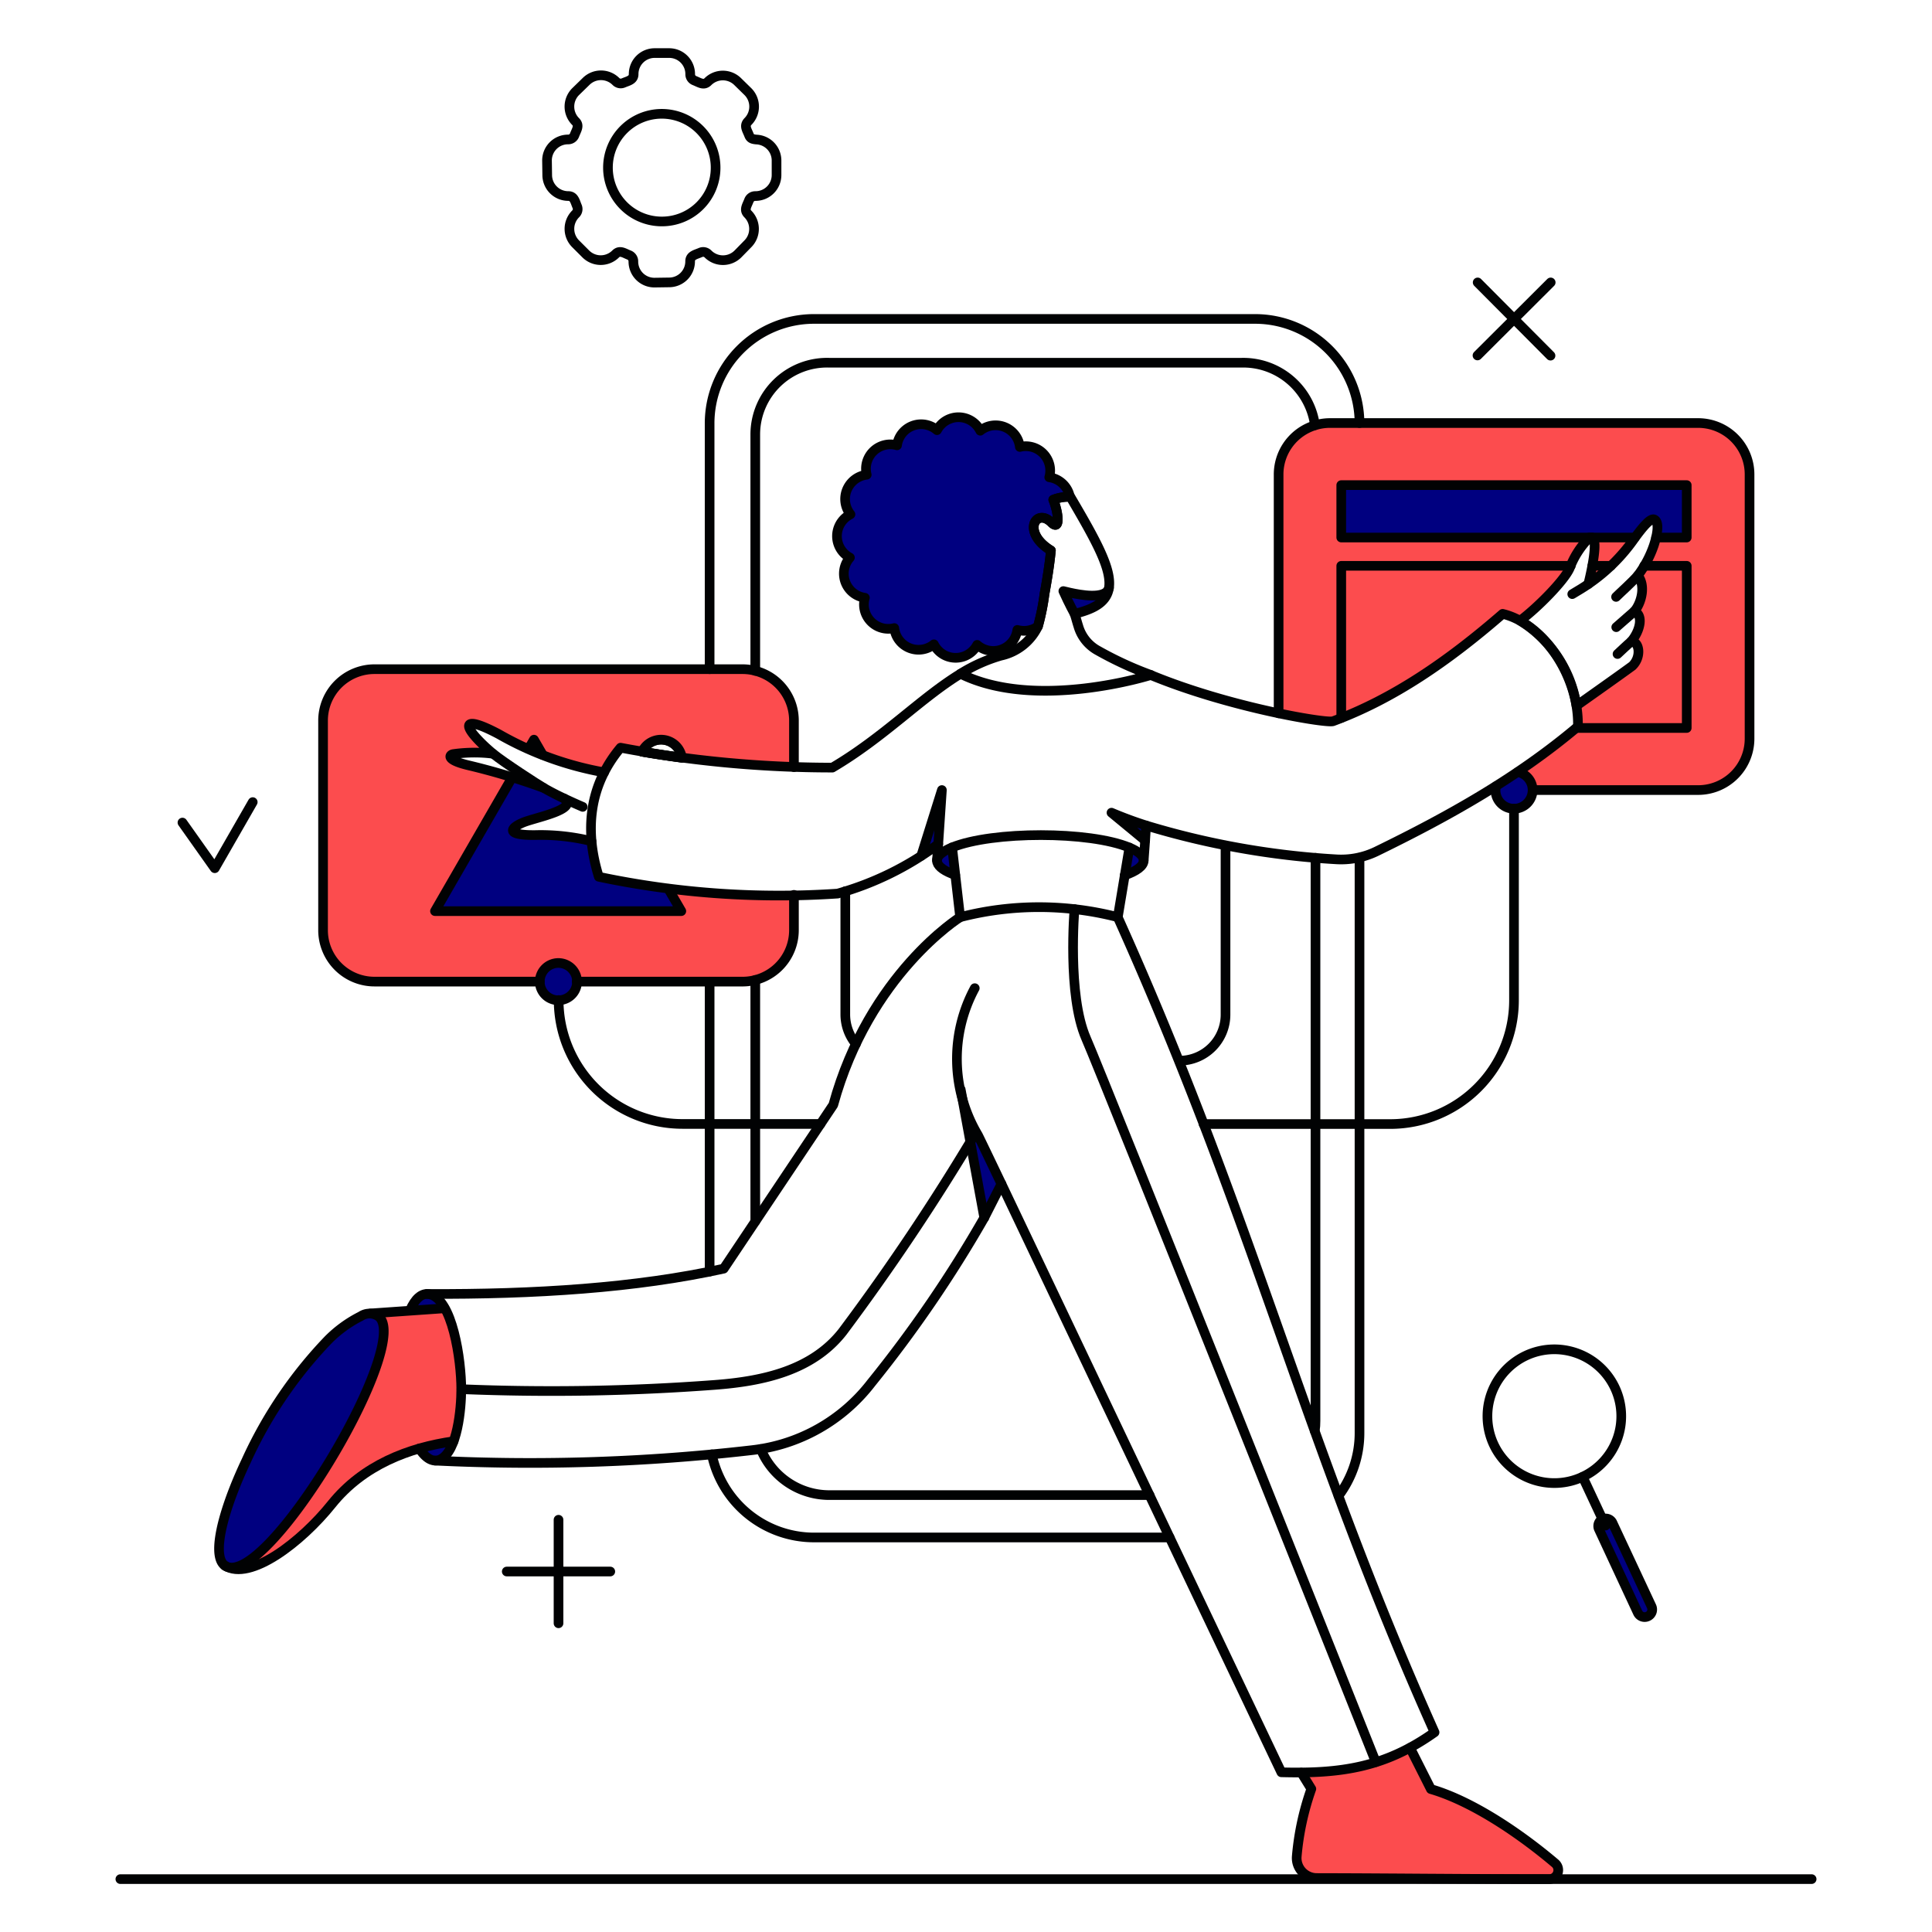 <svg xmlns="http://www.w3.org/2000/svg" fill="none" viewBox="-0.5 -0.5 200 200" id="Interface-Testing--Streamline-Bangalore" height="200" width="200">
  <desc>
    Interface Testing Streamline Illustration: https://streamlinehq.com
  </desc>
  <g id="Interface-Interface-testing-01">
    <g id="color 2">
      <path id="Vector" fill="#fc4c4e" d="m45.511 134.934 -7.749 0.529c0.352 -0.012 0.697 0.109 0.964 0.34 3.327 2.855 -10.794 26.785 -15.5 25.954a2.62 2.62 0 0 1 -0.681 -0.378c2.527 2.527 8.768 -3.02 11.283 -6.159 3.252 -4.046 7.978 -5.86 12.627 -6.521 1.375 -3.752 0.905 -10.556 -0.943 -13.765Z" stroke-width="1"></path>
      <path id="Vector_2" fill="#fc4c4e" d="M160.482 192.38c-3.403 -2.854 -8.393 -6.368 -12.854 -7.674l-2.158 -4.273a23.102 23.102 0 0 1 -11.266 2.587l1.021 1.683a27.941 27.941 0 0 0 -1.492 6.975 2.069 2.069 0 0 0 1.232 2.056c0.261 0.115 0.543 0.174 0.828 0.175 7.732 0.019 14.48 0.095 24.079 0.113a0.932 0.932 0 0 0 0.906 -1.166 0.929 0.929 0 0 0 -0.295 -0.476Z" stroke-width="1"></path>
      <path id="Vector_3" stroke="#010203" stroke-linecap="round" stroke-linejoin="round" d="M65.968 77.317a2.175 2.175 0 0 1 4.121 0.624c-1.421 -0.189 -2.801 -0.397 -4.121 -0.624Z" stroke-width="1"></path>
      <path id="Subtract" fill="#fc4c4e" fill-rule="evenodd" d="M81.689 74.104a5.323 5.323 0 0 0 -5.331 -5.33H38.273a5.323 5.323 0 0 0 -5.33 5.33v21.682a5.323 5.323 0 0 0 5.33 5.33h38.089a5.333 5.333 0 0 0 3.77 -1.56 5.328 5.328 0 0 0 1.558 -3.77v-3.59c-4.348 0.075 -8.696 -0.165 -13.008 -0.715l1.348 2.339H44.53l7.996 -13.856a71.695 71.695 0 0 0 -4.556 -1.245c-2.322 -0.558 -1.945 -1.073 -1.569 -1.153a15.708 15.708 0 0 1 4.14 -0.038l-0.072 -0.063c-0.26 -0.225 -0.518 -0.449 -0.76 -0.675 -2.487 -2.326 -2.318 -3.283 1.439 -1.286a38.684 38.684 0 0 0 3.056 1.548l0.571 -0.983 0.901 1.58c1.985 0.756 4.263 1.441 6.362 1.813a13.554 13.554 0 0 1 1.702 -2.561c0.779 0.147 1.38 0.26 2.161 0.392a2.174 2.174 0 0 1 4.121 0.624c3.871 0.518 7.763 0.846 11.666 0.977v-4.791Z" clip-rule="evenodd" stroke-width="1"></path>
      <path id="Subtract_2" fill="#fc4c4e" fill-rule="evenodd" d="M180.613 48.622a5.32 5.32 0 0 0 -3.29 -4.926 5.32 5.32 0 0 0 -2.041 -0.404h-38.086a5.32 5.32 0 0 0 -5.33 5.33v24.717c3.099 0.652 5.328 0.933 5.629 0.822 6.218 -2.304 11.852 -6.162 17.561 -11.115a6.855 6.855 0 0 1 1.806 0.707c1.796 -1.342 4.51 -4.091 5.115 -5.395a8.962 8.962 0 0 1 2.062 -3.214h0.298c0.606 0.378 -0.095 3.516 -0.416 4.821a18.633 18.633 0 0 0 4.84 -4.821c0.756 -1.021 1.607 -2.098 2.023 -1.853 0.586 0.345 0.158 1.94 -0.058 2.595a11.206 11.206 0 0 1 -1.68 3.19c0.818 0.999 0.413 2.783 -0.358 3.709 0.962 0.398 0.603 2.021 -0.331 3.123 0.86 -0.03 1.093 1.591 0.122 2.524l-0.009 0.006c-0.449 0.328 -1.289 0.945 -5.773 4.115 0.129 0.746 0.167 1.418 0.147 2.158 -2.901 2.45 -5.967 4.61 -9.152 6.581h21.593a5.323 5.323 0 0 0 5.327 -5.331V48.622Z" clip-rule="evenodd" stroke-width="1"></path>
    </g>
    <g id="color 1">
      <path id="Vector_4" fill="#000080" d="M156.606 79.401a73.132 73.132 0 0 1 -2.269 1.475 1.934 1.934 0 0 0 2.939 2.04 1.932 1.932 0 0 0 -0.671 -3.514Z" stroke-width="1"></path>
      <path id="Vector_5" fill="#000080" d="M59.236 101.116a1.926 1.926 0 0 1 -1.191 1.783 1.925 1.925 0 0 1 -2.63 -1.408 1.928 1.928 0 0 1 1.896 -2.302 1.937 1.937 0 0 1 1.924 1.927Z" stroke-width="1"></path>
      <path id="Vector_6" fill="#000080" d="M68.688 91.494a82.694 82.694 0 0 1 -7.202 -1.229 17.926 17.926 0 0 1 -0.756 -3.7 22.041 22.041 0 0 0 -5.443 -0.624c-4.066 0.113 -2.687 -0.945 -1.287 -1.418 1.549 -0.51 5.311 -1.304 3.893 -2.363 -0.907 -0.435 -1.592 -0.796 -2.117 -1.095a31.512 31.512 0 0 0 -3.251 -1.095l-7.996 13.848h25.5l-1.342 -2.325Z" stroke-width="1"></path>
      <path id="Vector_7" fill="#000080" d="M138.346 49.718v5.426h30.377c0.756 -1.021 1.601 -2.09 2.023 -1.853 0.317 0.178 0.398 0.87 0.17 1.853h3.194v-5.426h-35.764Z" stroke-width="1"></path>
      <path id="Vector_8" fill="#000080" d="m109.649 60.701 -0.057 0.057 1.134 2.288c1.966 -0.492 3.421 -1.248 3.535 -2.687 -0.259 1.305 -3.319 0.675 -4.613 0.341Z" stroke-width="1"></path>
      <path id="Vector_9" fill="#000080" d="m118.157 84.973 -0.113 1.531 -3.482 -2.855a47.014 47.014 0 0 0 3.596 1.323Z" stroke-width="1"></path>
      <path id="Vector_10" fill="#000080" d="M94.869 88.092c0.547 -0.359 1.134 -0.756 1.757 -1.21l0.378 -5.596 -2.135 6.806Z" stroke-width="1"></path>
      <path id="Vector_11" fill="#000080" d="M100.861 117.184a16.361 16.361 0 0 1 -1.89 -4.915l2.439 13.27c0.605 -1.134 1.194 -2.288 1.758 -3.482l-2.306 -4.873Z" stroke-width="1"></path>
      <path id="Vector_12" fill="#000080" d="M98.386 90.076c-2.326 -0.831 -2.572 -1.965 -0.341 -2.854l0.34 2.854Z" stroke-width="1"></path>
      <path id="Vector_13" fill="#000080" d="m116.399 87.242 -0.473 2.873c1.229 -0.435 1.966 -0.964 1.966 -1.53 0 -0.492 -0.529 -0.945 -1.493 -1.342Z" stroke-width="1"></path>
      <path id="Vector_14" fill="#000080" d="m45.512 134.934 -3.572 0.227c0.926 -2.174 2.382 -2.306 3.572 -0.227Z" stroke-width="1"></path>
      <path id="Vector_15" fill="#000080" d="M46.458 148.696c-0.851 2.268 -2.268 2.74 -3.552 0.755a27.055 27.055 0 0 1 3.552 -0.755Z" stroke-width="1"></path>
      <path id="Vector_16" fill="#000080" d="M23.245 161.757c-1.918 -0.79 -1.204 -4.023 -0.078 -6.965 2.01 -5.258 6.442 -12.63 10.323 -16.585 2.89 -2.946 5.984 -3.997 5.728 -0.476 -0.465 6.417 -11.843 24.752 -15.974 24.025Z" stroke-width="1"></path>
      <path id="Vector_17" fill="#000080" d="M110.256 50.928a2.534 2.534 0 0 0 -2.136 -2.023 2.526 2.526 0 0 0 -0.616 -2.446 2.524 2.524 0 0 0 -2.427 -0.69 2.533 2.533 0 0 0 -1.553 -2.056 2.524 2.524 0 0 0 -2.549 0.373 2.521 2.521 0 0 0 -3.537 -1.042c-0.398 0.236 -0.723 0.577 -0.94 0.985a2.517 2.517 0 0 0 -4.139 1.569 2.522 2.522 0 0 0 -3.138 3.044 2.535 2.535 0 0 0 -1.683 4.101 2.517 2.517 0 0 0 -0.057 4.478 2.519 2.519 0 0 0 1.55 4.158 2.522 2.522 0 0 0 3.044 3.138 2.527 2.527 0 0 0 4.101 1.683 2.519 2.519 0 0 0 4.478 0.057 2.521 2.521 0 0 0 4.158 -1.55 2.535 2.535 0 0 0 2.136 -0.359 69.361 69.361 0 0 0 1.342 -7.861c-3.085 -1.89 -1.55 -4.478 0.057 -2.892 0.926 0.926 0.756 -0.983 0.189 -2.363a4.233 4.233 0 0 1 1.72 -0.304Z" stroke-width="1"></path>
      <path id="Vector_18" fill="#000080" d="m170.444 165.784 -4.065 -8.696a0.773 0.773 0 0 0 -1.415 0.08 0.776 0.776 0 0 0 0.016 0.582l4.065 8.696a0.781 0.781 0 0 0 0.438 0.415 0.771 0.771 0 0 0 0.603 -0.026 0.76 0.76 0 0 0 0.401 -0.45 0.77 0.77 0 0 0 -0.043 -0.601Z" stroke-width="1"></path>
    </g>
    <g id="outlines">
      <path id="Vector_19" stroke="#010203" stroke-linecap="round" stroke-linejoin="round" d="M11.96 194.025h175.08" stroke-width="1"></path>
      <path id="Vector_20" stroke="#010203" stroke-linecap="round" stroke-linejoin="round" d="M121.598 109.302a4.768 4.768 0 0 0 4.767 -4.764V87.034" stroke-width="1"></path>
      <path id="Vector_21" stroke="#010203" stroke-linecap="round" stroke-linejoin="round" d="M87.005 91.759v12.76a4.798 4.798 0 0 0 1.095 3.044" stroke-width="1"></path>
      <path id="Vector_22" stroke="#010203" stroke-linecap="round" stroke-linejoin="round" d="M77.686 125.936v-24.99" stroke-width="1"></path>
      <path id="Vector_23" stroke="#010203" stroke-linecap="round" stroke-linejoin="round" d="M118.498 154.272h-33.133a7.662 7.662 0 0 1 -7.107 -4.764" stroke-width="1"></path>
      <path id="Vector_24" stroke="#010203" stroke-linecap="round" stroke-linejoin="round" d="M135.68 88.3v58.278c0.004 0.354 -0.022 0.708 -0.076 1.059" stroke-width="1"></path>
      <path id="Vector_25" stroke="#010203" stroke-linecap="round" stroke-linejoin="round" d="M135.623 43.518a7.489 7.489 0 0 0 -7.637 -6.468H85.379a7.435 7.435 0 0 0 -7.693 7.391V68.944" stroke-width="1"></path>
      <path id="Vector_26" stroke="#010203" stroke-linecap="round" stroke-linejoin="round" d="M81.689 78.913v-4.81a5.323 5.323 0 0 0 -5.331 -5.33H38.273a5.323 5.323 0 0 0 -5.33 5.33v21.682a5.323 5.323 0 0 0 5.33 5.33h17.105M81.689 92.137v3.649a5.323 5.323 0 0 1 -5.327 5.33H59.203" stroke-width="1"></path>
      <path id="Vector_27" stroke="#010203" stroke-linecap="round" stroke-linejoin="round" d="M154.356 80.894a2.809 2.809 0 0 0 -0.038 0.398 1.906 1.906 0 0 0 1.909 1.928 1.937 1.937 0 0 0 1.928 -1.928 1.906 1.906 0 0 0 -1.531 -1.871" stroke-width="1"></path>
      <path id="Vector_28" stroke="#010203" stroke-linecap="round" stroke-linejoin="round" d="m54.227 77.015 0.547 -0.945 0.907 1.569" stroke-width="1"></path>
      <path id="Vector_29" stroke="#010203" stroke-linecap="round" stroke-linejoin="round" d="M65.968 77.317a2.175 2.175 0 0 1 4.121 0.624c-1.421 -0.189 -2.801 -0.397 -4.121 -0.624Z" stroke-width="1"></path>
      <path id="Vector_30" stroke="#010203" stroke-linecap="round" stroke-linejoin="round" d="m68.688 91.513 1.342 2.306H44.53l7.996 -13.856" stroke-width="1"></path>
      <path id="Vector_31" stroke="#010203" stroke-linecap="round" stroke-linejoin="round" d="M131.862 73.34V48.623a5.319 5.319 0 0 1 3.289 -4.926 5.323 5.323 0 0 1 2.041 -0.405h38.09a5.321 5.321 0 0 1 4.927 3.29c0.268 0.647 0.405 1.34 0.404 2.041v27.334a5.32 5.32 0 0 1 -3.29 4.926 5.32 5.32 0 0 1 -2.041 0.404H158.205" stroke-width="1"></path>
      <path id="Vector_32" stroke="#010203" stroke-linecap="round" stroke-linejoin="round" d="M140.236 43.291a10.816 10.816 0 0 0 -10.813 -10.775h-45.651a10.809 10.809 0 0 0 -10.813 10.813v25.444" stroke-width="1"></path>
      <path id="Vector_33" stroke="#010203" stroke-linecap="round" stroke-linejoin="round" d="M72.96 131.134v-30.018" stroke-width="1"></path>
      <path id="Vector_34" stroke="#010203" stroke-linecap="round" stroke-linejoin="round" d="M120.577 158.658h-36.805a10.812 10.812 0 0 1 -10.585 -8.602" stroke-width="1"></path>
      <path id="Vector_35" stroke="#010203" stroke-linecap="round" stroke-linejoin="round" d="M140.236 88.3v59.545a10.796 10.796 0 0 1 -2.174 6.502" stroke-width="1"></path>
      <path id="Vector_36" stroke="#010203" stroke-linecap="round" stroke-linejoin="round" d="M168.742 55.144h-30.396v-5.426h35.764v5.426h-3.175" stroke-width="1"></path>
      <path id="Vector_37" stroke="#010203" stroke-linecap="round" stroke-linejoin="round" d="M164.337 58.074h1.928" stroke-width="1"></path>
      <path id="Vector_38" stroke="#010203" stroke-linecap="round" stroke-linejoin="round" d="M138.346 73.82V58.074h23.762" stroke-width="1"></path>
      <path id="Vector_39" stroke="#010203" stroke-linecap="round" stroke-linejoin="round" d="M169.706 58.074h4.405v16.786h-11.418" stroke-width="1"></path>
      <path id="Vector_40" stroke="#010203" stroke-linecap="round" stroke-linejoin="round" d="M156.228 83.215v19.829a12.816 12.816 0 0 1 -12.816 12.817h-19.319" stroke-width="1"></path>
      <path id="Vector_41" stroke="#010203" stroke-linecap="round" stroke-linejoin="round" d="M84.436 115.851H70.147a12.826 12.826 0 0 1 -12.816 -12.826" stroke-width="1"></path>
      <path id="Vector_42" stroke="#010203" stroke-linecap="round" stroke-linejoin="round" d="M57.318 156.824v10.718" stroke-width="1"></path>
      <path id="Vector_43" stroke="#010203" stroke-linecap="round" stroke-linejoin="round" d="M62.677 162.183H51.959" stroke-width="1"></path>
      <path id="Vector_44" stroke="#010203" stroke-linecap="round" stroke-linejoin="round" d="M114.301 60.357c-0.321 1.267 -3.085 0.703 -4.026 0.497l-0.697 -0.164c0.597 1.339 1.164 2.355 1.164 2.355" stroke-width="1"></path>
      <path id="Vector_45" stroke="#010203" stroke-linecap="round" stroke-linejoin="round" d="M118.649 69.378a36.708 36.708 0 0 1 -5.463 -2.514 4.198 4.198 0 0 1 -2.061 -2.552c-0.133 -0.417 -0.246 -0.852 -0.379 -1.269 1.709 -0.429 3.308 -1.062 3.554 -2.687 0.298 -1.956 -1.35 -4.918 -3.988 -9.409a4.418 4.418 0 0 0 -1.777 0.283c0.548 1.38 0.74 3.283 -0.189 2.363 -1.602 -1.592 -3.138 1.002 -0.057 2.892 -0.151 1.569 -0.398 3.024 -0.662 4.498a23.633 23.633 0 0 1 -0.681 3.365 5.565 5.565 0 0 1 -3.837 3.025 16.56 16.56 0 0 0 -4.179 1.871c7.826 3.894 19.701 0.133 19.701 0.133h0.016Z" stroke-width="1"></path>
      <path id="Vector_46" stroke="#010203" stroke-linecap="round" stroke-linejoin="round" d="m118.044 86.504 -3.482 -2.874a41.412 41.412 0 0 0 3.573 1.323" stroke-width="1"></path>
      <path id="Vector_47" stroke="#010203" stroke-linecap="round" stroke-linejoin="round" d="M117.893 88.584c0.182 -2.495 0.127 -1.678 0.246 -3.63a84.441 84.441 0 0 0 19.64 3.501 8.395 8.395 0 0 0 4.235 -0.832c7.417 -3.613 14.514 -7.578 20.831 -12.911 0.136 -5.063 -3.446 -10.614 -7.789 -11.667 -5.708 4.953 -11.343 8.811 -17.561 11.115 -0.666 0.247 -10.767 -1.432 -18.865 -4.782" stroke-width="1"></path>
      <path id="Vector_48" stroke="#010203" stroke-linecap="round" stroke-linejoin="round" d="m94.869 88.092 2.135 -6.806 -0.378 5.596" stroke-width="1"></path>
      <path id="Vector_49" stroke="#010203" stroke-linecap="round" stroke-linejoin="round" d="m96.497 88.532 0.129 -1.65a31.707 31.707 0 0 1 -10.416 5.122A90.419 90.419 0 0 1 61.491 90.265c-1.492 -4.762 -1.041 -9.434 2.25 -13.364a117.845 117.845 0 0 0 21.927 2.061c5.331 -3.138 9.149 -7.203 13.27 -9.717" stroke-width="1"></path>
      <path id="Vector_50" stroke="#010203" stroke-linecap="round" stroke-linejoin="round" d="M98.895 94.443s-9.413 5.86 -13.134 19.432l-11.343 16.956c-9.047 1.998 -19.523 2.671 -30.713 2.618" stroke-width="1"></path>
      <path id="Vector_51" stroke="#010203" stroke-linecap="round" stroke-linejoin="round" d="m101.391 125.558 -2.439 -13.27" stroke-width="1"></path>
      <path id="Vector_52" stroke="#010203" stroke-linecap="round" stroke-linejoin="round" d="M100.407 101.796a15.421 15.421 0 0 0 0.321 15.199c0.092 0.153 2.439 5.066 2.439 5.066" stroke-width="1"></path>
      <path id="Vector_53" stroke="#010203" stroke-linecap="round" stroke-linejoin="round" d="M46.458 148.696c-4.65 0.661 -9.379 2.474 -12.627 6.521 -3.122 3.891 -8.442 8.018 -11.05 6.355" stroke-width="1"></path>
      <path id="Vector_54" stroke="#010203" stroke-linecap="round" stroke-linejoin="round" d="m98.063 87.223 0.832 7.221a32.656 32.656 0 0 1 16.318 0L116.415 87.242" stroke-width="1"></path>
      <path id="Vector_55" stroke="#010203" stroke-linecap="round" stroke-linejoin="round" d="M115.926 90.114c1.229 -0.435 1.966 -0.963 1.966 -1.53 0 -0.492 -0.528 -0.946 -1.475 -1.342 -4.118 -1.725 -14.196 -1.718 -18.355 -0.019 -0.677 0.277 -1.739 0.83 -1.544 1.538 0.133 0.485 0.804 0.945 1.866 1.315" stroke-width="1"></path>
      <path id="Vector_56" stroke="#010203" stroke-linecap="round" stroke-linejoin="round" d="M166.795 61.292c0.416 -0.416 1.645 -1.511 2.25 -2.211" stroke-width="1"></path>
      <path id="Vector_57" stroke="#010203" stroke-linecap="round" stroke-linejoin="round" d="M162.259 61.003c0.605 -0.359 1.172 -0.697 1.663 -1.039" stroke-width="1"></path>
      <path id="Vector_58" stroke="#010203" stroke-linecap="round" stroke-linejoin="round" d="m168.686 62.785 -1.873 1.64" stroke-width="1"></path>
      <path id="Vector_59" stroke="#010203" stroke-linecap="round" stroke-linejoin="round" d="M166.946 67.204s1.076 -1.015 1.409 -1.294" stroke-width="1"></path>
      <path id="Vector_60" stroke="#010203" stroke-linecap="round" stroke-linejoin="round" d="M115.208 94.443c14.216 31.587 19.224 54.028 32.797 84.384 -5.106 3.631 -9.671 4.306 -15.859 4.139l-28.978 -60.906 -1.777 3.497a129.66 129.66 0 0 1 -11.701 17.107 18.119 18.119 0 0 1 -12.344 6.956 199.985 199.985 0 0 1 -32.816 1.081" stroke-width="1"></path>
      <path id="Vector_61" stroke="#010203" stroke-linecap="round" stroke-linejoin="round" d="m145.469 180.433 2.155 4.273c4.462 1.304 9.467 4.802 12.854 7.674a0.928 0.928 0 0 1 0.274 1.033 0.929 0.929 0 0 1 -0.876 0.612c-9.603 -0.009 -16.351 -0.1 -24.079 -0.113a2.081 2.081 0 0 1 -1.516 -0.667 2.068 2.068 0 0 1 -0.543 -1.564c0.204 -2.386 0.712 -4.736 1.511 -6.994l-1.039 -1.683" stroke-width="1"></path>
      <path id="Vector_62" stroke="#010203" stroke-linecap="round" stroke-linejoin="round" d="M42.904 149.449c0.723 1.118 1.492 1.457 2.173 1.133 1.782 -0.843 2.174 -5.273 2.174 -7.276 0 -2.963 -0.905 -9.474 -3.373 -9.846 -0.72 -0.108 -1.413 0.469 -1.938 1.698" stroke-width="1"></path>
      <path id="Vector_63" stroke="#010203" stroke-linecap="round" stroke-linejoin="round" d="M36.836 135.761a12.952 12.952 0 0 0 -3.345 2.425 44.785 44.785 0 0 0 -8.507 12.551c-1.942 4.104 -3.16 8.115 -2.721 9.962 0.298 1.272 1.343 1.311 2.495 0.688 5.646 -3.057 16.981 -22.985 13.97 -25.582a1.624 1.624 0 0 0 -1.89 -0.043v0Z" stroke-width="1"></path>
      <path id="Vector_64" stroke="#010203" stroke-linecap="round" stroke-linejoin="round" d="M110.729 93.612s-0.756 8.903 1.194 13.365 29.999 74.931 29.999 74.931" stroke-width="1"></path>
      <path id="Vector_65" stroke="#010203" stroke-linecap="round" stroke-linejoin="round" d="M100.521 116.749a236.607 236.607 0 0 1 -13.8 20.623c-3.15 4.013 -8.242 5.127 -13.326 5.5 -8.692 0.649 -17.415 0.794 -26.125 0.435" stroke-width="1"></path>
      <path id="Vector_66" stroke="#010203" stroke-linecap="round" stroke-linejoin="round" d="M59.236 101.116a1.926 1.926 0 0 1 -1.191 1.783 1.925 1.925 0 0 1 -2.63 -1.408 1.928 1.928 0 0 1 1.896 -2.302 1.937 1.937 0 0 1 1.924 1.927Z" stroke-width="1"></path>
      <path id="Vector_67" stroke="#010203" stroke-linecap="round" stroke-linejoin="round" d="m18.387 84.652 3.346 4.726 3.931 -6.844" stroke-width="1"></path>
      <path id="Vector_68" stroke="#010203" stroke-linecap="round" stroke-linejoin="round" d="M108.536 51.231c0.567 1.38 0.74 3.283 -0.189 2.363 -1.602 -1.592 -3.138 1.002 -0.057 2.892 -0.151 1.55 -0.398 3.025 -0.662 4.498a24.686 24.686 0 0 1 -0.681 3.365 2.541 2.541 0 0 1 -1.437 0.454 2.843 2.843 0 0 1 -0.697 -0.095 2.516 2.516 0 0 1 -2.951 2.135 2.521 2.521 0 0 1 -1.207 -0.585 2.517 2.517 0 0 1 -4.478 -0.057 2.529 2.529 0 0 1 -4.101 -1.683 2.523 2.523 0 0 1 -3.044 -3.138 2.52 2.52 0 0 1 -1.55 -4.158 2.518 2.518 0 0 1 0.057 -4.478 2.537 2.537 0 0 1 1.683 -4.101 2.522 2.522 0 0 1 3.138 -3.044 2.518 2.518 0 0 1 4.139 -1.569 2.518 2.518 0 0 1 4.478 0.057 2.53 2.53 0 0 1 4.099 1.682 2.523 2.523 0 0 1 3.043 3.137 2.532 2.532 0 0 1 2.136 2.023 4.231 4.231 0 0 0 -1.72 0.3v0Z" stroke-width="1"></path>
      <path id="Vector_69" stroke="#010203" stroke-linecap="round" stroke-linejoin="round" d="m160.028 28.737 -7.58 7.561" stroke-width="1"></path>
      <path id="Vector_70" stroke="#010203" stroke-linecap="round" stroke-linejoin="round" d="m160.009 36.317 -7.542 -7.58" stroke-width="1"></path>
      <path id="Vector_71" stroke="#010203" stroke-linecap="round" stroke-linejoin="round" d="M170.462 165.784a0.779 0.779 0 0 1 -0.378 1.04 0.779 0.779 0 0 1 -1.04 -0.378l-4.046 -8.695a0.776 0.776 0 0 1 1.399 -0.662l4.065 8.695Z" stroke-width="1"></path>
      <path id="Vector_72" stroke="#010203" stroke-linecap="round" stroke-linejoin="round" d="m163.336 152.381 2.362 5.048" stroke-width="1"></path>
      <path id="Vector_73" stroke="#010203" stroke-linecap="round" stroke-linejoin="round" d="M157.476 139.829a6.925 6.925 0 0 0 -2.654 10.374 6.929 6.929 0 0 0 12.43 -3.047 6.929 6.929 0 0 0 -0.57 -3.981 6.933 6.933 0 0 0 -9.206 -3.346Z" stroke-width="1"></path>
      <path id="Vector_74" stroke="#010203" stroke-linecap="round" stroke-linejoin="round" d="M77.783 13.944c-0.344 -0.039 -0.606 -0.08 -0.746 -0.461 -0.199 -0.518 -0.54 -0.95 -0.109 -1.404a2.189 2.189 0 0 0 0 -3.089l-1.058 -1.037a2.189 2.189 0 0 0 -3.085 0c-0.432 0.432 -0.886 0.087 -1.383 -0.108a0.697 0.697 0 0 1 -0.453 -0.669 2.174 2.174 0 0 0 -2.182 -2.182h-1.492a2.175 2.175 0 0 0 -2.181 2.182c0 0.605 -0.562 0.697 -1.059 0.907a0.697 0.697 0 0 1 -0.778 -0.152 2.189 2.189 0 0 0 -3.085 0l-1.087 1.059a2.185 2.185 0 0 0 0 3.089c0.432 0.432 0.087 0.886 -0.109 1.404a0.697 0.697 0 0 1 -0.669 0.454 2.176 2.176 0 0 0 -2.181 2.182l0.022 1.492a2.177 2.177 0 0 0 2.181 2.182c0.605 0 0.697 0.562 0.907 1.059a0.697 0.697 0 0 1 -0.151 0.796 2.183 2.183 0 0 0 0 3.085l1.059 1.059a2.189 2.189 0 0 0 3.085 0c0.432 -0.433 0.886 -0.088 1.383 0.107a0.703 0.703 0 0 1 0.454 0.67 2.177 2.177 0 0 0 2.185 2.187l1.512 -0.022a2.177 2.177 0 0 0 2.179 -2.182c0 -0.605 0.562 -0.691 1.06 -0.907a0.697 0.697 0 0 1 0.796 0.152 2.189 2.189 0 0 0 3.085 0l1.037 -1.059a2.189 2.189 0 0 0 0 -3.085c-0.432 -0.432 -0.087 -0.886 0.108 -1.404a0.703 0.703 0 0 1 0.67 -0.454 2.176 2.176 0 0 0 2.189 -2.184v-1.492a2.175 2.175 0 0 0 -2.103 -2.175v0Z" stroke-width="1"></path>
      <path id="Vector_75" stroke="#010203" stroke-linecap="round" stroke-linejoin="round" d="M68.007 22.426a5.572 5.572 0 1 1 5.572 -5.572 5.553 5.553 0 0 1 -5.572 5.572v0Z" stroke-width="1"></path>
      <path id="Vector_76" stroke="#010203" stroke-linecap="round" stroke-linejoin="round" d="M170.726 55.886c0.216 -0.655 0.644 -2.25 0.058 -2.595 -0.416 -0.246 -1.267 0.832 -2.023 1.853a18.633 18.633 0 0 1 -4.84 4.821c0.321 -1.304 1.022 -4.443 0.416 -4.821h-0.298a8.962 8.962 0 0 0 -2.062 3.214c-0.605 1.303 -3.319 4.053 -5.115 5.395a12.586 12.586 0 0 1 5.836 8.802c4.513 -3.191 5.335 -3.794 5.782 -4.121 0.97 -0.933 0.737 -2.554 -0.122 -2.524 0.934 -1.102 1.294 -2.725 0.331 -3.123 0.771 -0.926 1.176 -2.71 0.358 -3.709a11.206 11.206 0 0 0 1.68 -3.19v0Z" stroke-width="1"></path>
      <path id="Vector_77" stroke="#010203" stroke-linecap="round" stroke-linejoin="round" d="M60.731 86.576a22.32 22.32 0 0 0 -5.445 -0.639c-4.065 0.115 -2.687 -0.951 -1.286 -1.418 1.547 -0.516 5.311 -1.304 3.893 -2.363 -0.925 -0.435 -1.592 -0.796 -2.117 -1.095a69.748 69.748 0 0 0 -7.807 -2.343c-2.322 -0.558 -1.945 -1.073 -1.569 -1.153a15.708 15.708 0 0 1 4.14 -0.038c-0.284 -0.246 -0.567 -0.491 -0.832 -0.737 -2.487 -2.326 -2.318 -3.283 1.439 -1.286A33.813 33.813 0 0 0 62.038 79.451" stroke-width="1"></path>
      <path id="Vector_78" stroke="#010203" stroke-linecap="round" stroke-linejoin="round" d="M59.822 83.026a57.053 57.053 0 0 1 -1.928 -0.87" stroke-width="1"></path>
      <path id="Vector_79" stroke="#010203" stroke-linecap="round" stroke-linejoin="round" d="M50.546 77.525c1.095 0.895 4.676 3.218 5.236 3.534" stroke-width="1"></path>
      <path id="Vector_80" stroke="#010203" stroke-linecap="round" stroke-linejoin="round" d="m37.854 135.469 7.662 -0.535" stroke-width="1"></path>
    </g>
  </g>
</svg>